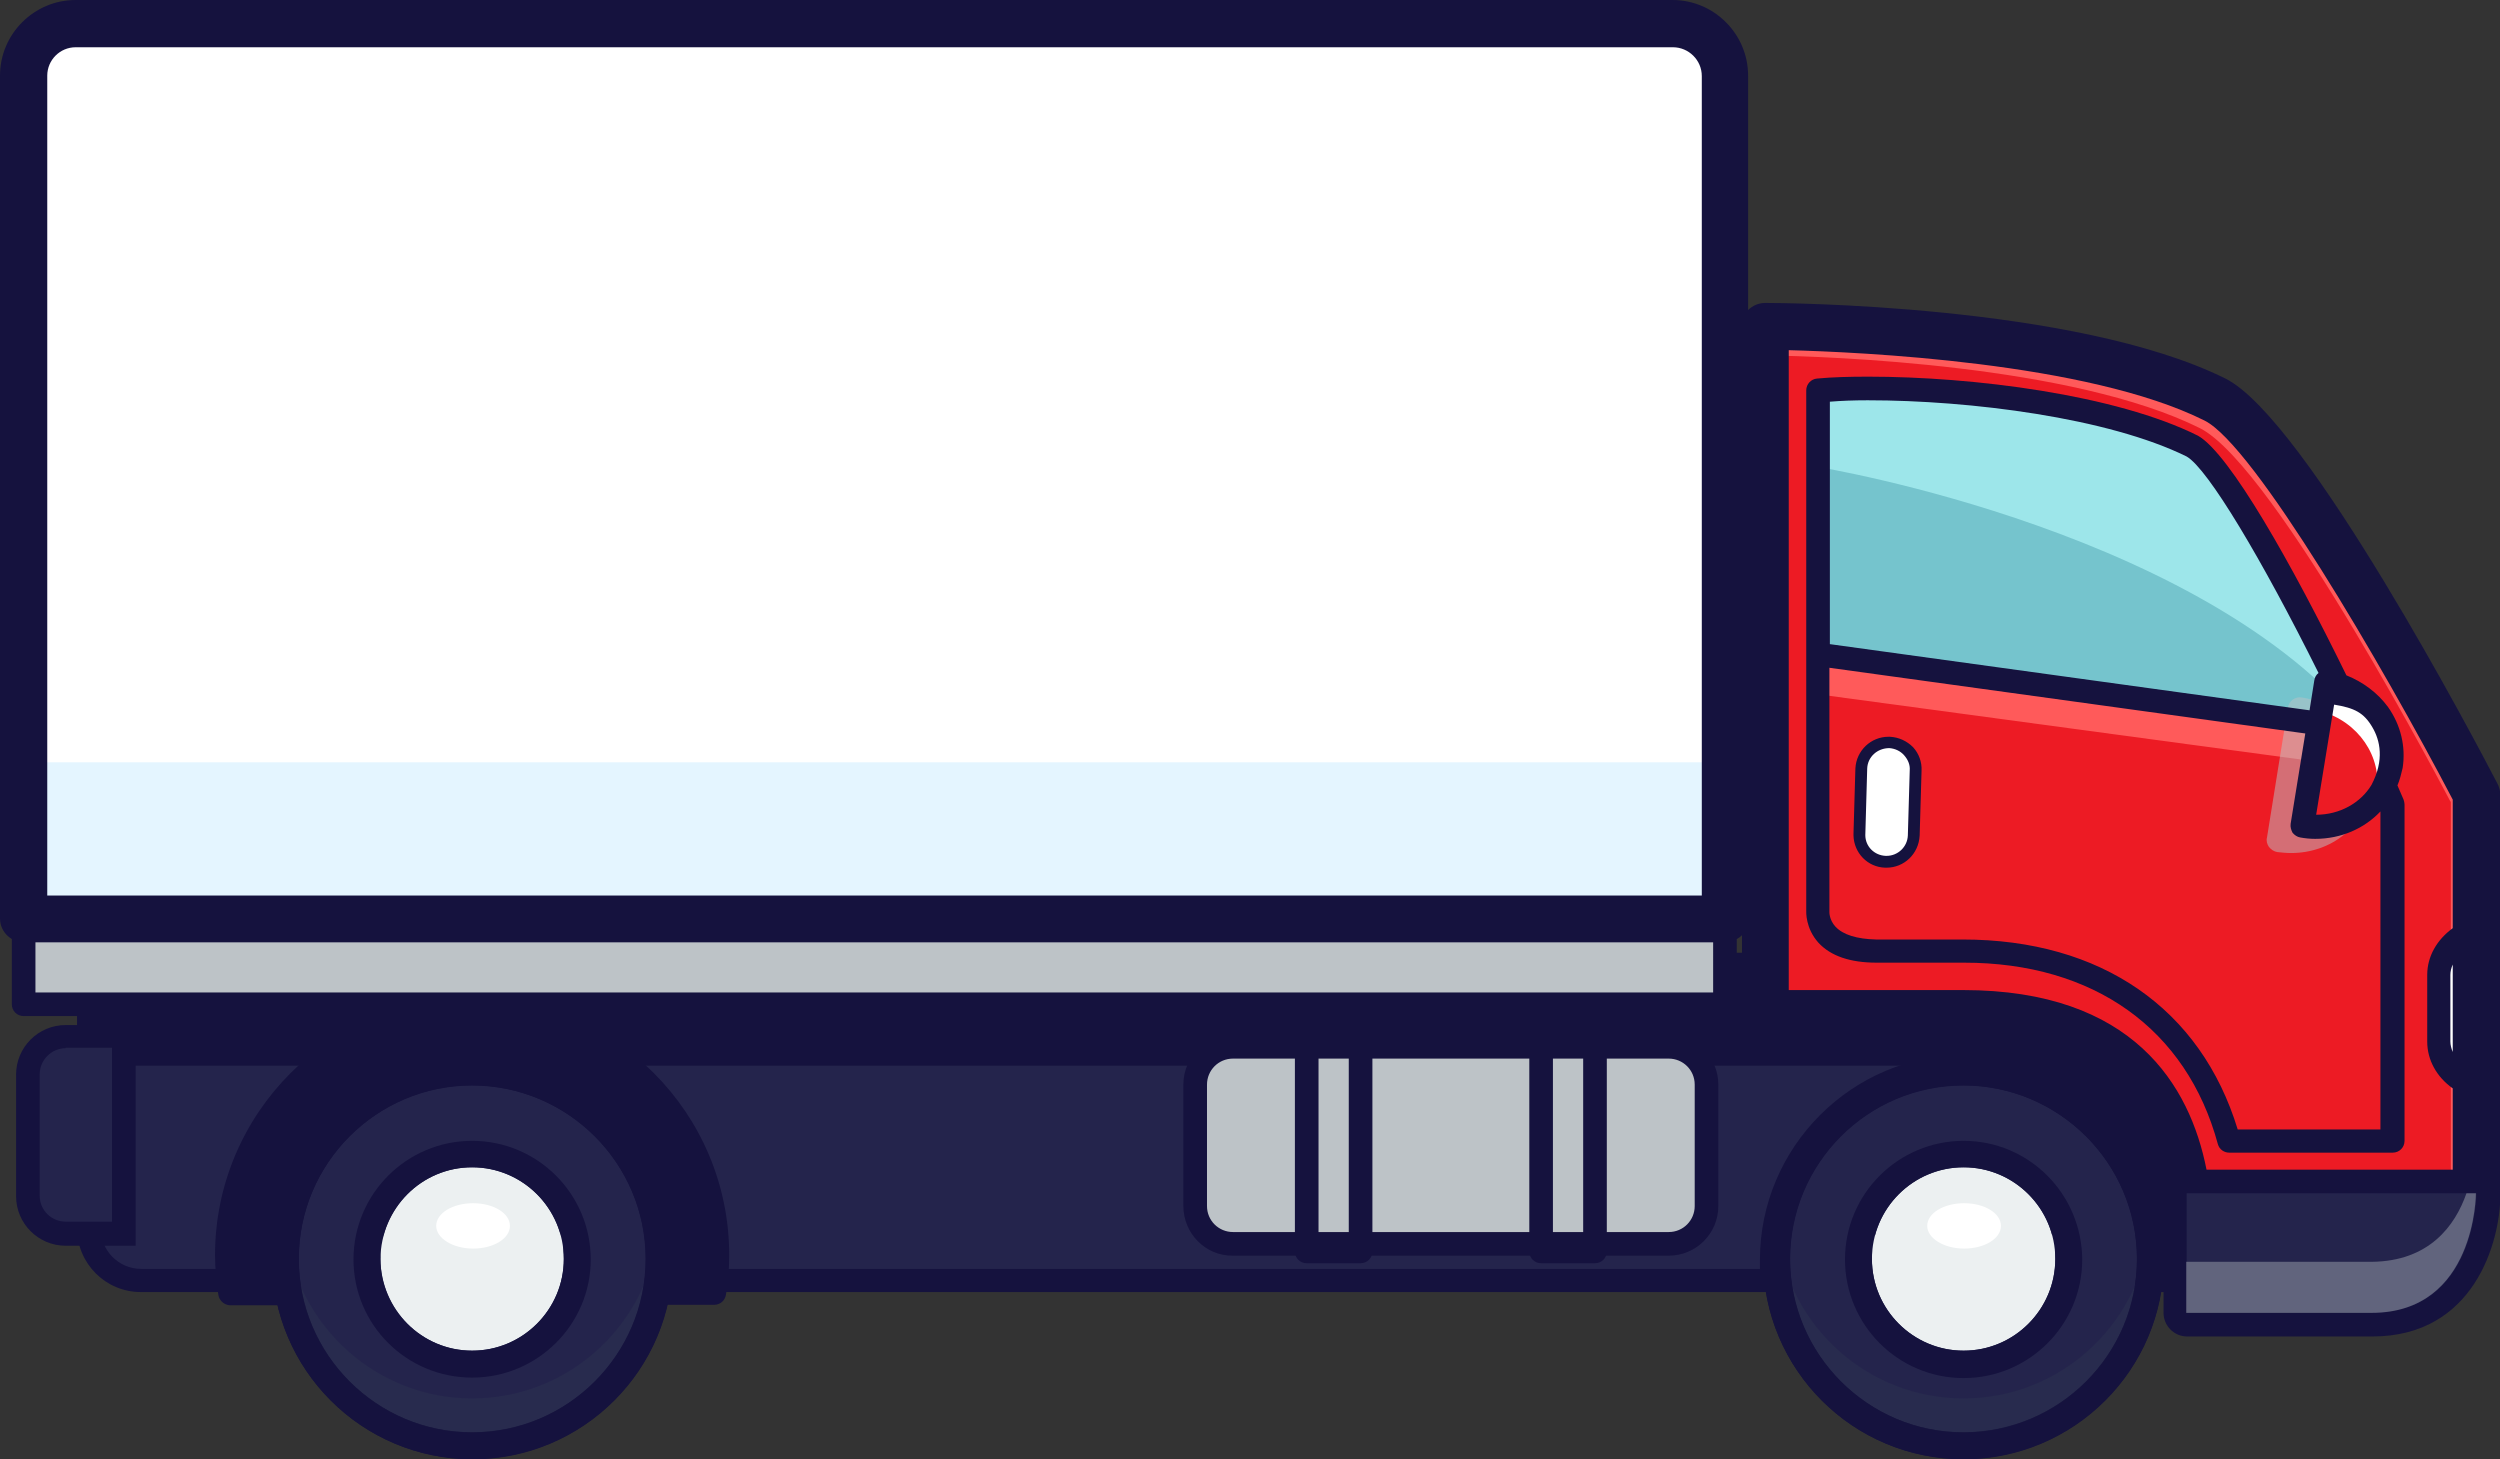 <?xml version="1.0" encoding="utf-8"?>
<!-- Generator: Adobe Illustrator 28.3.0, SVG Export Plug-In . SVG Version: 6.00 Build 0)  -->
<svg version="1.1" xmlns="http://www.w3.org/2000/svg" xmlns:xlink="http://www.w3.org/1999/xlink" x="0px" y="0px" width="529px"
	 height="308.8px" viewBox="0 0 529 308.8" style="enable-background:new 0 0 529 308.8;" xml:space="preserve">
<rect x="0" y="0" width="529" height="308.8" fill="#333333" stroke="none"/>
<style type="text/css">
	.st0{fill:#15123E;}
	.st1{fill:#24244C;stroke:#15123E;stroke-width:5.681;stroke-miterlimit:10;}
	.st2{opacity:0.15;fill:#3D5259;}
	.st3{fill:#ECF0F1;}
	.st4{fill:#FFFFFF;}
	.st5{fill:#24244C;stroke:#15123E;stroke-width:5.681;stroke-miterlimit:10;}
	.st6{fill:#24244C;}
	.st7{fill:#BDC3C7;}
	.st8{opacity:0.2;fill:#7BCDFF;}
	.st9{fill:#ED1B24;}
	.st10{fill:#FF5A5A;}
	.st11{fill:#75C4CD;}
	.st12{fill:#9DE6EA;}
	.st13{opacity:0.5;fill:#BDC3C7;}
	.st14{opacity:0.4;fill:#BDC3C7;}
</style>
<g id="Layer_3">
	<rect x="30.5" y="219.9" class="st0" width="444.7" height="46.5"/>
</g>
<g id="Layer_2">
	<path class="st1" d="M455,266.4c0,21.8-17.7,39.5-39.6,39.5c-21.8,0-39.5-17.7-39.5-39.5c0-21.9,17.7-39.6,39.5-39.6
		C437.3,226.9,455,244.6,455,266.4z"/>
	<path class="st2" d="M415.5,295.9c20.1,0,36.7-15.1,39.2-34.5c0.2,1.7,0.3,3.3,0.3,5.1c0,21.8-17.7,39.5-39.6,39.5
		c-21.8,0-39.5-17.7-39.5-39.5c0-1.7,0.1-3.4,0.3-5.1C378.7,280.8,395.3,295.9,415.5,295.9z"/>
	<path class="st0" d="M373.1,266.4c0-23.4,19-42.4,42.4-42.4c23.4,0,42.4,19,42.4,42.4c0,23.4-19,42.4-42.4,42.4
		C392.1,308.8,373.1,289.8,373.1,266.4z M378.8,266.4c0,20.2,16.5,36.7,36.7,36.7c20.2,0,36.7-16.5,36.7-36.7
		c0-20.3-16.5-36.7-36.7-36.7C395.2,229.7,378.8,246.2,378.8,266.4z"/>
	<path class="st3" d="M415.5,285.8c10.7,0,19.4-8.7,19.4-19.4c0-10.7-8.7-19.4-19.4-19.4s-19.4,8.7-19.4,19.4
		C396.1,277.1,404.8,285.8,415.5,285.8z"/>
	<path class="st3" d="M415.5,275.7c9.5,0,17.4-6.9,19.1-15.9c0.2,1.1,0.3,2.3,0.3,3.4c0,10.7-8.7,19.4-19.4,19.4
		c-10.7,0-19.4-8.7-19.4-19.4c0-1.2,0.1-2.3,0.3-3.4C398,268.8,406,275.7,415.5,275.7z"/>
	<path class="st0" d="M415.5,247c10.7,0,19.4,8.7,19.4,19.4c0,10.7-8.7,19.4-19.4,19.4s-19.4-8.7-19.4-19.4
		C396.1,255.7,404.8,247,415.5,247L415.5,247z M415.5,241.4c-13.8,0-25.1,11.2-25.1,25.1c0,13.8,11.2,25.1,25.1,25.1
		c13.8,0,25.1-11.2,25.1-25.1C440.5,252.6,429.3,241.4,415.5,241.4L415.5,241.4z"/>
	<path class="st4" d="M423.4,259.4c0,2.7-3.5,4.8-7.8,4.8c-4.3,0-7.8-2.2-7.8-4.8c0-2.7,3.5-4.8,7.8-4.8
		C419.9,254.6,423.4,256.7,423.4,259.4z"/>
	<path class="st5" d="M139.5,266.4c0,21.8-17.7,39.5-39.6,39.5c-21.8,0-39.5-17.7-39.5-39.5c0-21.9,17.7-39.6,39.5-39.6
		C121.8,226.9,139.5,244.6,139.5,266.4z"/>
	<path class="st2" d="M99.9,295.9c20.1,0,36.7-15.1,39.2-34.5c0.2,1.7,0.3,3.3,0.3,5.1c0,21.8-17.7,39.5-39.6,39.5
		c-21.8,0-39.5-17.7-39.5-39.5c0-1.7,0.1-3.4,0.3-5.1C63.2,280.8,79.8,295.9,99.9,295.9z"/>
	<path class="st0" d="M57.6,266.4c0-23.4,19-42.4,42.4-42.4c23.4,0,42.4,19,42.4,42.4c0,23.4-19,42.4-42.4,42.4
		C76.6,308.8,57.6,289.8,57.6,266.4z M63.2,266.4c0,20.2,16.5,36.7,36.7,36.7c20.2,0,36.7-16.5,36.7-36.7
		c0-20.3-16.5-36.7-36.7-36.7C79.7,229.7,63.2,246.2,63.2,266.4z"/>
	<path class="st3" d="M99.9,285.8c10.7,0,19.4-8.7,19.4-19.4c0-10.7-8.7-19.4-19.4-19.4c-10.7,0-19.4,8.7-19.4,19.4
		C80.6,277.1,89.2,285.8,99.9,285.8z"/>
	<path class="st3" d="M99.9,275.7c9.5,0,17.4-6.9,19-15.9c0.2,1.1,0.3,2.3,0.3,3.4c0,10.7-8.7,19.4-19.4,19.4
		c-10.7,0-19.4-8.7-19.4-19.4c0-1.2,0.1-2.3,0.3-3.4C82.5,268.8,90.4,275.7,99.9,275.7z"/>
	<path class="st0" d="M99.9,247c10.7,0,19.4,8.7,19.4,19.4c0,10.7-8.7,19.4-19.4,19.4c-10.7,0-19.4-8.7-19.4-19.4
		C80.6,255.7,89.2,247,99.9,247L99.9,247z M99.9,241.4c-13.8,0-25.1,11.2-25.1,25.1c0,13.8,11.2,25,25.1,25
		c13.8,0,25.1-11.2,25.1-25C125,252.6,113.7,241.4,99.9,241.4L99.9,241.4z"/>
	<path class="st4" d="M107.9,259.4c0,2.7-3.5,4.8-7.8,4.8c-4.3,0-7.8-2.2-7.8-4.8c0-2.7,3.5-4.8,7.8-4.8
		C104.4,254.6,107.9,256.7,107.9,259.4z"/>
</g>
<g id="Layer_4">
	<g>
		<path class="st6" d="M506.3,204l-0.5,55.8c0.4,6.1-4.2,11-10.3,11h-39.5c0.2-1.5,0.3-2.9,0.3-4.4c0-22.6-18.3-40.9-40.9-40.9
			c-22.6,0-40.9,18.3-40.9,40.9c0,1.5,0.1,3,0.3,4.4h-232c0.2-1.5,0.2-2.9,0.2-4.4c0-23.8-19.3-43.1-43.1-43.1
			c-23.8,0-43.1,19.3-43.1,43.1c0,1.5,0.1,3,0.2,4.4H29.8c-6.1,0-11.1-5-11.1-11V204H506.3z"/>
		<path class="st0" d="M495.6,273.4h-42.2l0.3-2.8c0.2-1.5,0.2-2.9,0.2-4.2c0-21.2-17.2-38.4-38.4-38.4c-21.2,0-38.4,17.2-38.4,38.4
			c0,1.3,0.1,2.7,0.2,4.2l0.3,2.8H140l0.3-2.7c0.1-1.4,0.2-2.8,0.2-4.2c0-22.4-18.2-40.6-40.6-40.6c-22.4,0-40.6,18.2-40.6,40.6
			c0,1.4,0.1,2.8,0.2,4.2l0.3,2.7h-30c-7.5,0-13.5-6.1-13.5-13.5v-58.3h492.5l-0.5,58.3c0.2,3.6-1,7-3.4,9.6
			C502.6,271.9,499.2,273.4,495.6,273.4z M458.8,268.4h36.8c2.2,0,4.3-0.9,5.7-2.4c1.5-1.6,2.2-3.7,2-5.9l0-0.1l0.4-53.4H21.3v53.3
			c0,4.7,3.8,8.6,8.6,8.6h24.6c0-0.7,0-1.3,0-1.9c0-25.2,20.4-45.6,45.6-45.6c25.1,0,45.6,20.5,45.6,45.6c0,0.6,0,1.3,0,1.9h226.7
			c0-0.7,0-1.3,0-1.9c0-23.9,19.5-43.4,43.4-43.4c23.9,0,43.4,19.5,43.4,43.4C458.9,267.1,458.8,267.7,458.8,268.4z"/>
	</g>
	<path class="st0" d="M48,265.5c0-28.7,23.3-52,51.9-52c28.6,0,51.9,23.3,51.9,52c0,2.7-0.2,5.4-0.6,8H140c0.5-2.7,0.8-5.4,0.8-8
		c0-22.6-18.3-40.9-40.9-40.9c-22.5,0-40.9,18.4-40.9,40.9c0,2.7,0.3,5.4,0.8,8H48.6C48.2,270.9,48,268.2,48,265.5z"/>
	<path class="st0" d="M46.2,274c-0.4-2.8-0.7-5.7-0.7-8.4c0-30,24.4-54.5,54.4-54.5c30,0,54.4,24.4,54.4,54.5c0,2.8-0.2,5.6-0.7,8.4
		c-0.2,1.2-1.2,2.1-2.5,2.1H140c0,0,0,0,0,0c-1.4,0-2.5-1.1-2.5-2.5c0-0.3,0.1-0.7,0.2-0.9c0.4-2.4,0.7-4.8,0.7-7.1
		c0-21.2-17.2-38.4-38.4-38.4c-21.2,0-38.4,17.2-38.4,38.4c0,2.5,0.3,5.1,0.7,7.6c0.1,0.7,0,1.5-0.5,2.1c-0.5,0.6-1.2,0.9-1.9,0.9
		H48.6C47.4,276.1,46.4,275.2,46.2,274z M56.6,265.5c0-23.9,19.5-43.4,43.4-43.4c23.9,0,43.4,19.5,43.4,43.4c0,1.8-0.1,3.7-0.4,5.6
		h6.1c0.2-1.9,0.3-3.7,0.3-5.6c0-27.3-22.2-49.5-49.5-49.5c-27.3,0-49.4,22.2-49.4,49.5c0,1.8,0.1,3.7,0.3,5.6h6.1
		C56.7,269.2,56.6,267.4,56.6,265.5z"/>
	<path class="st0" d="M456.1,270.9c0,0,3.4-47.5-40.6-45.4H18.8V204h442l11,37.4v28.2L456.1,270.9z"/>
	<path class="st7" d="M253.8,254.5c0,4.1,3.4,7.6,7.6,7.6h93.5c4.2,0,7.6-3.4,7.6-7.6v-24.2c0-4.2-3.4-7.6-7.6-7.6h-93.5
		c-4.2,0-7.6,3.4-7.6,7.6V254.5z"/>
	<rect x="326.1" y="219" class="st7" width="11.4" height="45.8"/>
	<rect x="276.5" y="219" class="st7" width="11.4" height="45.8"/>
	<g>
		<path class="st6" d="M13.9,261.1c-4.4,0-8-3.6-8-8v-25.7c0-4.4,3.6-8,8-8h12.3v41.8H13.9z"/>
		<path class="st0" d="M28.6,263.6H13.9c-5.8,0-10.5-4.7-10.5-10.5v-25.7c0-5.8,4.7-10.5,10.5-10.5h14.8V263.6z M13.9,221.8
			c-3,0-5.5,2.5-5.5,5.5V253c0,3.1,2.5,5.5,5.5,5.5h9.8v-36.8H13.9z"/>
	</g>
	<path class="st0" d="M250.4,255.2v-25.7c0-5.8,4.7-10.5,10.5-10.5h92.2c5.8,0,10.5,4.7,10.5,10.5v25.7c0,5.8-4.7,10.5-10.5,10.5
		h-92.2C255.1,265.8,250.4,261,250.4,255.2z M260.9,224c-3.1,0-5.5,2.5-5.5,5.5v25.7c0,3.1,2.5,5.5,5.5,5.5h92.2
		c3.1,0,5.5-2.5,5.5-5.5v-25.7c0-3.1-2.5-5.5-5.5-5.5H260.9z"/>
	<path class="st0" d="M323.6,264.8V219c0-1.4,1.1-2.5,2.5-2.5h11.4c1.4,0,2.5,1.1,2.5,2.5v45.8c0,1.4-1.1,2.5-2.5,2.5h-11.4
		C324.7,267.3,323.6,266.2,323.6,264.8z M335,221.5h-6.4v40.9h6.4V221.5z"/>
	<path class="st0" d="M274,264.8V219c0-1.4,1.1-2.5,2.5-2.5h11.4c1.4,0,2.5,1.1,2.5,2.5v45.8c0,1.4-1.1,2.5-2.5,2.5h-11.4
		C275.1,267.3,274,266.2,274,264.8z M285.4,221.5H279v40.9h6.4V221.5z"/>
</g>
<g id="Layer_7">
	<rect x="5" y="194.4" class="st7" width="360" height="18.1"/>
	<path class="st4" d="M5,16C5,10,10,5,16,5H354c6.1,0,11,5,11,11v178.4H5V16z"/>
	<rect x="5" y="161.3" class="st8" width="360" height="33.1"/>
	<path class="st9" d="M468.7,84.5c16,8,55.2,83.4,55.2,83.4v84.5h-61.3c-2.5-19.4-14.2-38-47.2-38h-41.9v-66.4v-79
		C373.6,69.1,437.6,69.1,468.7,84.5z"/>
	<polygon class="st10" points="384.6,135.7 497.7,154.1 502.3,162.8 384.6,146.9 	"/>
	<path class="st10" d="M518.5,169.6c0,0-37-71-53-79c-26.9-13.4-78.4-15.2-91.8-15.4v-6.1c0,0,64,0,95.2,15.5
		c16,8,55.2,83.4,55.2,83.4v84.5h-5.5V169.6z"/>
	<path class="st4" d="M523.3,196.8v33.1c-4.3-1.8-7.2-5.4-7.2-9.5v-14.1C516.1,202.1,519,198.6,523.3,196.8z"/>
	<path class="st0" d="M528.4,165.7c-4.1-7.9-40.4-77.1-57.5-85.6c-31.8-15.8-94.7-16-97.4-16c-1.4,0-2.7,0.6-3.6,1.5V16
		c0-8.8-7.2-16-16-16H16C7.2,0,0,7.2,0,16v178.4c0,1.8,1,3.4,2.5,4.3v13.8c0,1.4,1.1,2.5,2.5,2.5h360c1.4,0,2.5-1.1,2.5-2.5v-13.8
		c0.4-0.2,0.8-0.5,1.1-0.8v16.6c0,2.7,2.2,5,5,5h41.9c25,0,39.3,11.3,42.3,33.4v24.9c0,2.7,2.2,5,5,5h39.2
		c21.4,0,27.1-19.8,27.1-30.3V168C529,167.2,528.8,166.4,528.4,165.7z M16,10H354c3.3,0,6.1,2.7,6.1,6.1v173.4H10V16
		C10,12.7,12.7,10,16,10z M7.5,210v-10.6h355V210H7.5z M378.6,74.1c14.7,0.4,63.1,2.5,87.9,14.9c10.4,5.2,37.6,51.7,52.5,80.2v27.2
		c-3.4,2.5-5.4,6-5.4,9.9v14.1c0,3.9,2,7.5,5.4,9.9v17.2h-52.1c-3.5-17.8-15.5-38-51.5-38h-36.9V74.1z M501.9,272.8h-34.2v-15.3
		h50.7C517.2,264.2,513.3,272.8,501.9,272.8z M519,222.6c-0.3-0.7-0.5-1.5-0.5-2.2v-14.1c0-0.8,0.2-1.5,0.5-2.2V222.6z"/>
	<path class="st0" d="M399.9,155.9c-0.1,0-0.3,0-0.3,0c-3.7,0-6.8,2.9-7,6.7l-0.4,13.8c0,0.1,0,0.2,0,0.4c0.1,3.7,3,6.7,6.7,6.8
		c0.1,0,0.2,0,0.3,0c3.7,0,6.8-2.9,7-6.8l0.4-13.7c0.1-1.9-0.6-3.7-1.8-5C403.5,156.8,401.8,156,399.9,155.9z M401.2,176.7
		c0,1.1-0.9,1.9-2,1.9c0,0-0.1,0-0.1,0c-1.1,0-1.9-0.9-1.9-2c0,0,0-0.1,0-0.1l0.4-13.8c0-1.1,0.9-1.9,2-1.9c0,0,0.1,0,0.1,0
		c1.1,0,2,1,1.9,2.1L401.2,176.7z"/>
	<path class="st11" d="M499.1,154.3c-13.4-28.6-28.8-56.1-35.3-59.9c-19.6-9.7-57.2-13.2-79.1-14v58.1L499.1,154.3z"/>
	<path class="st12" d="M384.6,98.8c0,0,84.9,13.8,117.4,58l-35.6-60.1c0,0-35.7-19-81.8-16.3V98.8z"/>
	<path class="st13" d="M479.7,177.2l4.4-27.4c0.2-1.5,1.6-2.5,3.1-2.2c4.7,0.8,9,3.4,11.7,7.1c2.6,3.5,3.6,7.8,2.9,12
		c-1.3,8-8.4,13.8-17,13.8l0,0c-1,0-2-0.1-2.9-0.2c-0.7-0.1-1.3-0.5-1.8-1.1C479.7,178.6,479.5,177.9,479.7,177.2z"/>
	<path class="st9" d="M505.9,162.1c-1.4,8.4-9.7,14-18.7,12.6l4.9-30.3C501.1,145.8,507.2,153.8,505.9,162.1z"/>
	<path class="st4" d="M502.9,167.8c1.2-7.7-3.9-15.1-11.8-17.3l1-6.1c9,1.4,15.1,9.4,13.8,17.8c-0.4,2.7-1.6,5.1-3.2,7
		C502.7,168.7,502.8,168.3,502.9,167.8z"/>
	<path class="st4" d="M399.2,181.1c2.4,0,4.4-1.9,4.5-4.3l0.4-13.8c0.1-1.2-0.4-2.3-1.2-3.2c-0.8-0.9-1.9-1.4-3.1-1.5c0,0,0,0,0,0
		c-2.6,0-4.6,1.9-4.7,4.3c0,0-0.4,14-0.4,14.1c0,2.4,1.9,4.3,4.3,4.4C399,181.1,399.2,181.1,399.2,181.1z"/>
	<path class="st6" d="M501.9,277.8c-14.6,0-39.2,0-39.2,0v-25.3H524C524,252.5,524,277.8,501.9,277.8z"/>
	<path class="st14" d="M521.9,252.5h2c0,0,0,25.3-22.1,25.3c-14.6,0-39.2,0-39.2,0v-10.8c0,0,24.6,0,39.2,0
		C514,266.9,519.5,259.4,521.9,252.5z"/>
	<path class="st0" d="M493.9,149.1c4.3,0.7,6.3,1.7,8.1,4.8c1.6,2.7,2.6,6.9-0.2,12.2c-2.3,3.8-6.7,6.3-11.7,6.3L493.9,149.1z
		 M469.3,242.1c0.3,1.1,1.3,1.8,2.4,1.8h34.6c1.4,0,2.5-1.1,2.5-2.5v-71.2c0-0.3-0.1-0.7-0.2-1c-0.4-1-0.9-2-1.3-3
		c0.5-1.2,0.8-2.4,1.1-3.7c0.7-4.5-0.4-9.1-3.1-12.9c-2.2-3-5.3-5.3-8.8-6.7c-11.5-23.5-24.7-46.9-31.4-50.7
		c-17.4-8.7-47.6-12.5-69.8-12.5c-4,0-7.6,0.1-10.8,0.4c-1.3,0.1-2.3,1.2-2.3,2.5v110.1c0,0.2-0.2,3.7,2.6,6.8
		c2.6,2.8,6.7,4.2,12.3,4.2h18.5C443,203.7,462.7,217.7,469.3,242.1z M395.2,84.7c21.7,0,50.9,3.7,67.5,11.9
		c4.5,2.6,15.9,21.7,27.9,45.8c-0.5,0.4-0.8,0.9-0.9,1.6l-1,6.3l-101.5-14l0-51.3C389.6,84.8,392.3,84.7,395.2,84.7z M388.4,196.1
		c-1.4-1.5-1.3-3.2-1.3-3.2l0-51.6l100.7,13.9l-3.1,19.1c-0.1,0.7,0.1,1.3,0.4,1.9c0.4,0.5,1,0.9,1.6,1c1.1,0.2,2.1,0.3,3.2,0.3
		c0,0,0,0,0,0c5.5,0,10.4-2.2,13.8-5.8V239h-30.2c-7.8-25.6-28.9-40.2-58.2-40.2H397C392.9,198.7,390,197.8,388.4,196.1z"/>
</g>
</svg>
